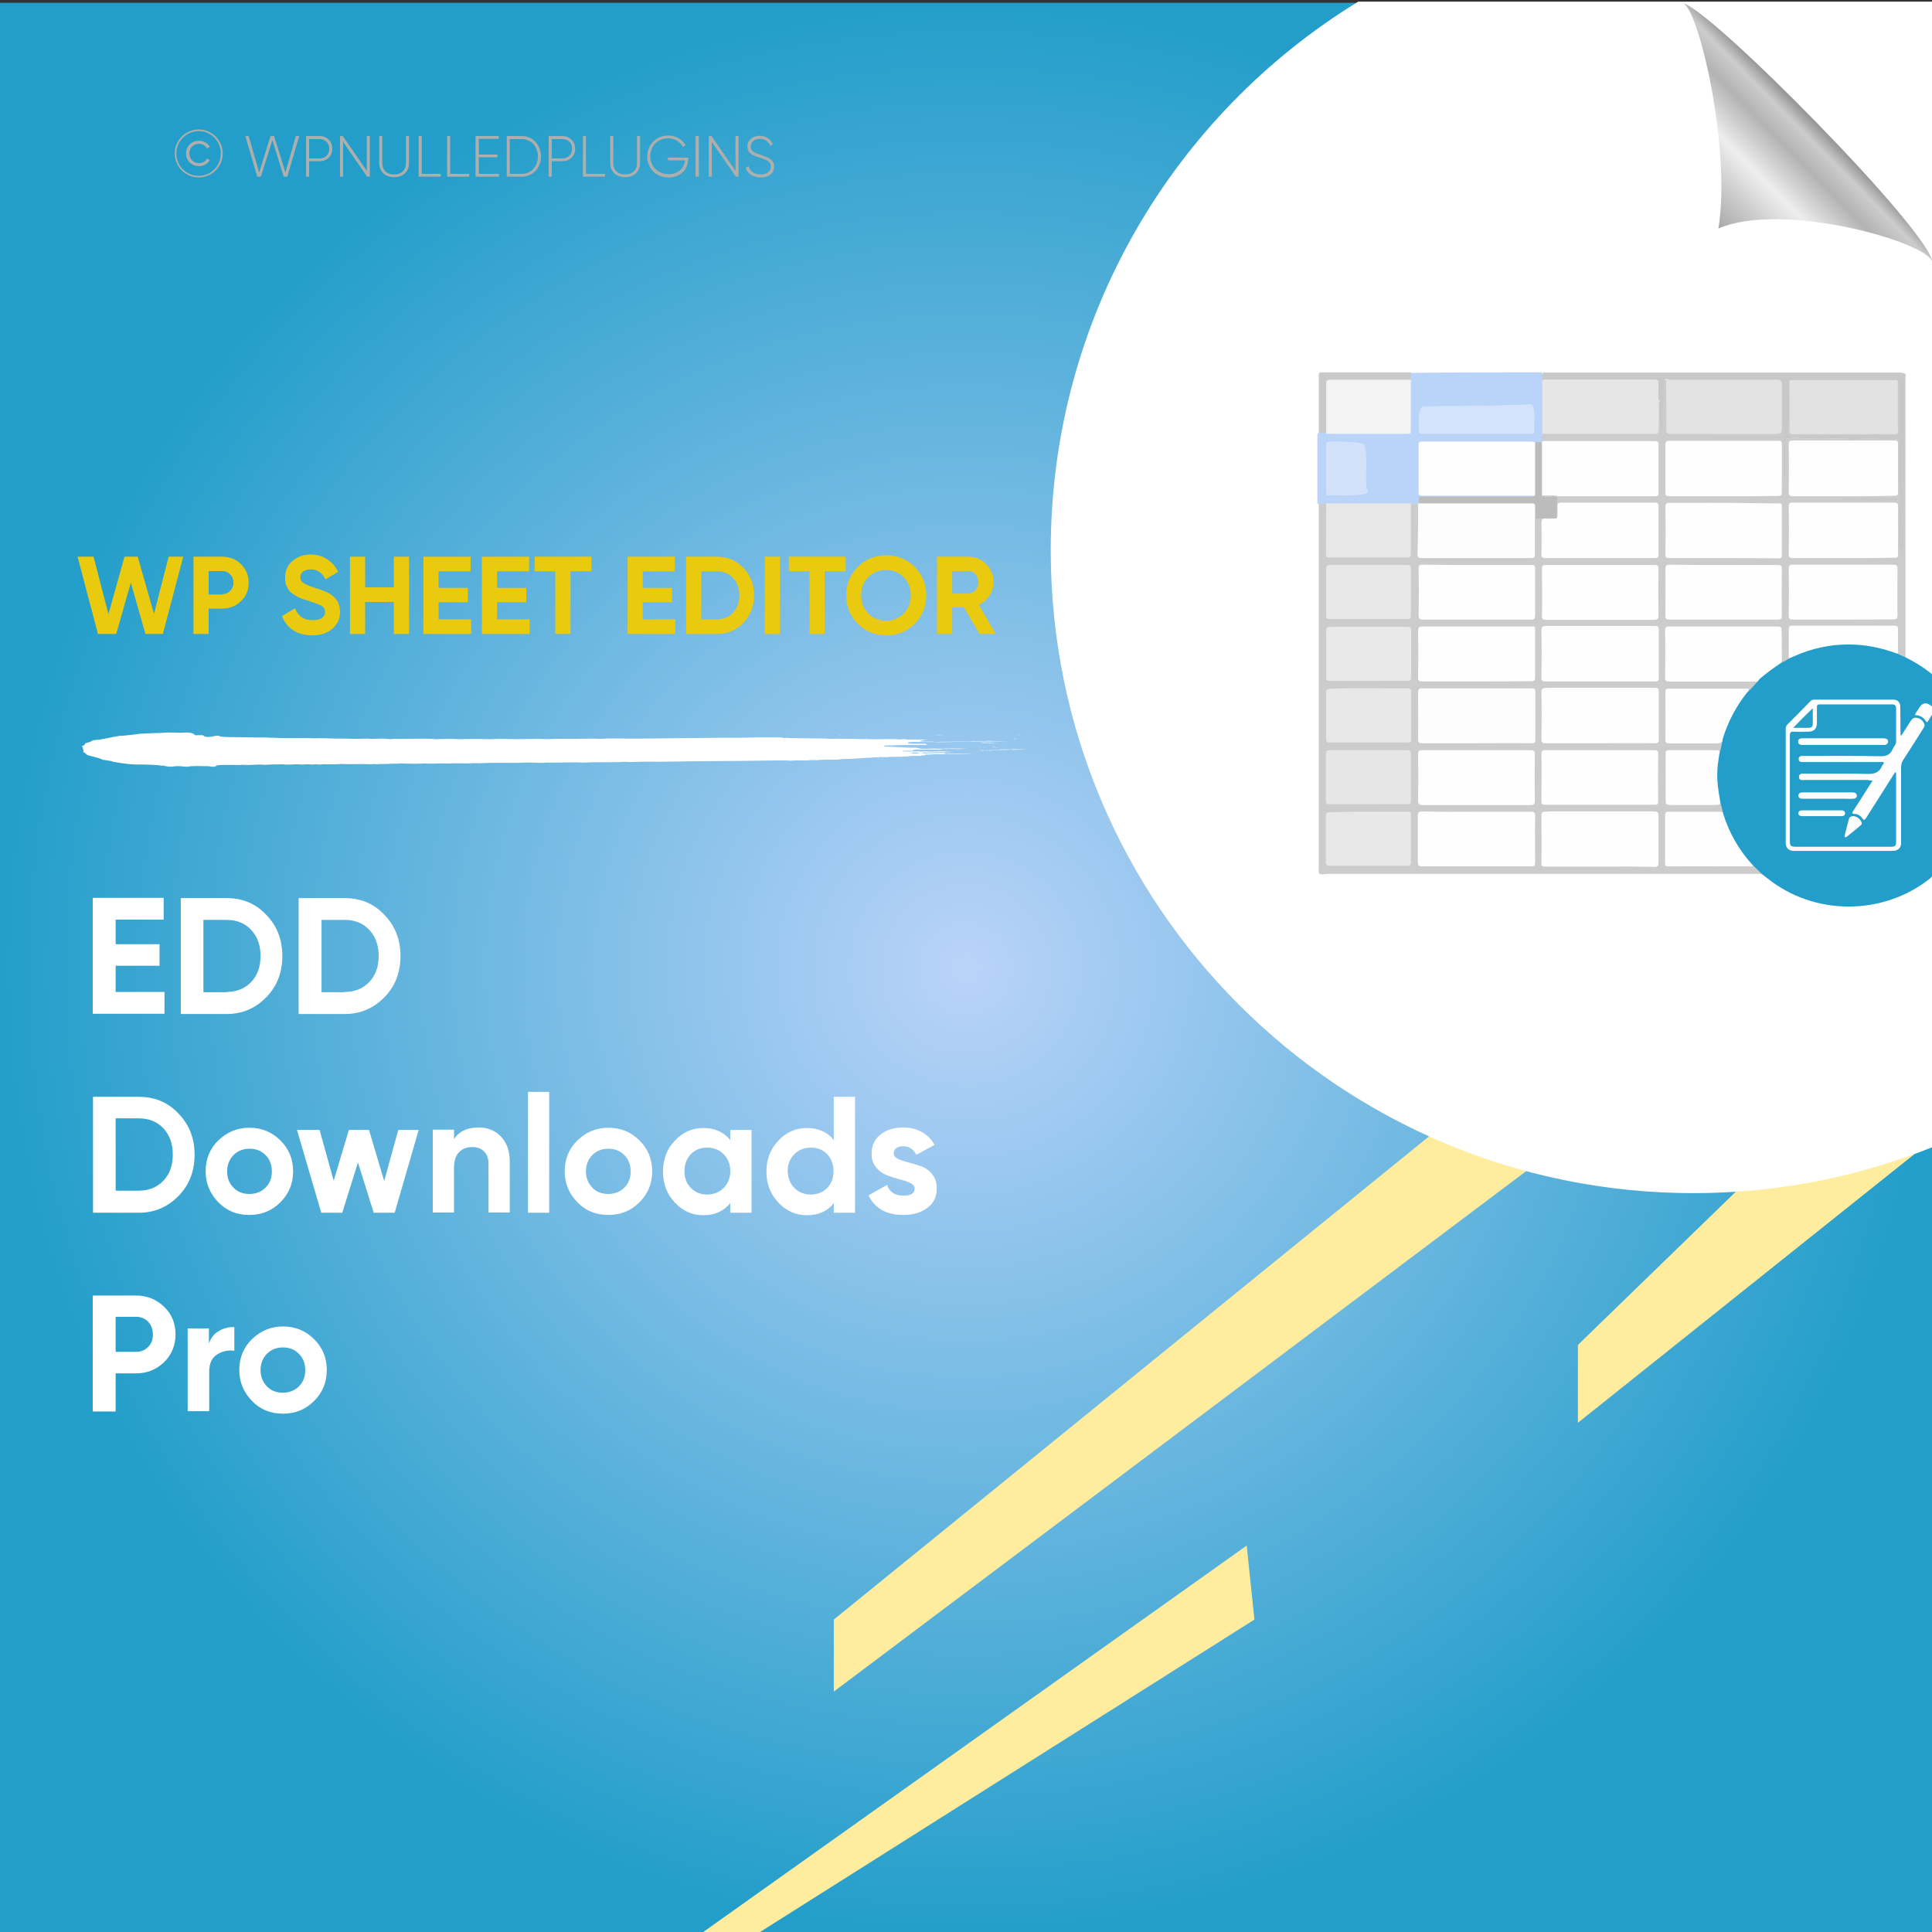 <?xml version="1.0" encoding="UTF-8"?>
<!-- Generator: Adobe Illustrator 26.0.1, SVG Export Plug-In . SVG Version: 6.00 Build 0)  -->
<svg xmlns="http://www.w3.org/2000/svg" xmlns:xlink="http://www.w3.org/1999/xlink" version="1.1" id="Layer_1" x="0px" y="0px" viewBox="0 0 700 700" style="enable-background:new 0 0 700 700;" xml:space="preserve">
<rect x="0" y="0" width="700" height="700" fill="#333333" stroke="none"/>
<style type="text/css">
	.st0{fill:url(#SVGID_1_);}
	.st1{fill:#FFED9F;}
	.st2{fill:#FFFFFF;}
	.st3{fill:none;}
	.st4{fill:#EACA0F;}
	.st5{fill:#AEAFAC;}
	.st6{fill-rule:evenodd;clip-rule:evenodd;fill:#FFFFFF;}
	.st7{fill:url(#path4572_00000028313139752858378220000014359352156147774380_);}
	.st8{fill:#CCCCCC;}
	.st9{fill:#239ECA;}
	.st10{fill:#BAD3F9;}
	.st11{fill:#CAC9C9;}
	.st12{fill:#FEFEFE;}
	.st13{fill:#FDFDFD;}
	.st14{fill:#E7E6E6;}
	.st15{fill:#E4E3E3;}
	.st16{fill:#C9C8C8;}
	.st17{fill:#E7E7E7;}
	.st18{fill:#E9E9E9;}
	.st19{fill:#E8E8E8;}
	.st20{fill:#E6E6E6;}
	.st21{fill:#BCBCBC;}
	.st22{fill:#F4F3F3;}
	.st23{fill:#D3E3FA;}
	.st24{fill:#D2E2F9;}
	.st25{fill:#E3E2E2;}
	.st26{fill:#269FCA;}
	.st27{fill:#FCFDFD;}
	.st28{fill:#FAFCFC;}
</style>
<radialGradient id="SVGID_1_" cx="350" cy="349" r="350" gradientTransform="matrix(1 0 0 -1 0 700)" gradientUnits="userSpaceOnUse">
	<stop offset="0" style="stop-color:#BAD3F9"></stop>
	<stop offset="1" style="stop-color:#239ECA"></stop>
</radialGradient>
<rect y="1" class="st0" width="700" height="700"></rect>
<g>
	<polygon class="st1" points="628.9,431.8 571.7,487.3 571.7,515.5 693.7,418.1  "></polygon>
	<polygon class="st1" points="517.8,411.7 302.1,586.8 302.1,612.9 553,424.3  "></polygon>
	<polygon class="st1" points="451.7,560 253.4,701 273.8,701 454.5,586.8  "></polygon>
</g>
<path class="st2" d="M700.5,0.6H492.1c-66.8,40.9-111.4,114.6-111.4,198.8c0,128.6,104.3,232.9,232.9,232.9c30.7,0,60-6,86.9-16.8  V0.6z"></path>
<g>
	<rect x="27.5" y="201.7" class="st3" width="334.6" height="69.9"></rect>
	<path class="st4" d="M35.5,229.7l-7.4-28h5.8l5.4,20.8l5.8-20.8h4.8l5.9,20.7l5.3-20.7h5.3l-7.4,28h-6.3l-5.3-18.6l-5.3,18.6H35.5z   "></path>
	<path class="st4" d="M80.5,201.7c2.7,0,5,0.9,6.8,2.7c1.8,1.8,2.8,4,2.8,6.7s-0.9,4.9-2.8,6.7c-1.8,1.8-4.1,2.7-6.8,2.7h-4.9v9.2   h-5.5v-28H80.5z M80.5,215.3c1.2,0,2.1-0.4,2.9-1.2c0.8-0.8,1.2-1.8,1.2-3c0-1.2-0.4-2.2-1.2-3c-0.8-0.8-1.7-1.2-2.9-1.2h-4.9v8.5   H80.5z"></path>
	<path class="st4" d="M113.2,230.2c-2.8,0-5.1-0.6-7-1.9c-1.9-1.2-3.2-2.9-4-5.1l4.7-2.8c1.1,2.9,3.2,4.3,6.4,4.3   c1.5,0,2.7-0.3,3.4-0.8c0.7-0.6,1.1-1.3,1.1-2.1c0-1-0.4-1.8-1.3-2.3c-0.9-0.5-2.5-1.1-4.7-1.8c-1.3-0.4-2.3-0.7-3.2-1.1   c-0.9-0.4-1.7-0.9-2.6-1.5c-0.9-0.6-1.5-1.4-2-2.4c-0.5-1-0.7-2.1-0.7-3.4c0-2.5,0.9-4.6,2.7-6.1c1.8-1.5,4-2.3,6.5-2.3   c2.3,0,4.3,0.6,6,1.7c1.7,1.1,3.1,2.6,4,4.6l-4.6,2.7c-1.1-2.4-2.9-3.6-5.4-3.6c-1.1,0-2,0.3-2.7,0.8c-0.7,0.5-1,1.2-1,2   c0,0.9,0.4,1.6,1.1,2.1c0.7,0.5,2.1,1.1,4.2,1.8c0.9,0.3,1.5,0.5,1.9,0.6c0.4,0.1,1,0.4,1.8,0.7c0.8,0.3,1.3,0.6,1.8,0.9   c0.4,0.3,0.9,0.6,1.4,1.1c0.5,0.5,0.9,0.9,1.2,1.4c0.3,0.5,0.5,1.1,0.7,1.7c0.2,0.7,0.3,1.4,0.3,2.2c0,2.6-0.9,4.6-2.8,6.2   S116.3,230.2,113.2,230.2z"></path>
	<path class="st4" d="M142.7,201.7h5.5v28h-5.5v-11.6h-10.4v11.6h-5.5v-28h5.5v11.1h10.4V201.7z"></path>
	<path class="st4" d="M158.9,224.4h11.8v5.3h-17.3v-28h17.1v5.3h-11.6v6h10.6v5.2h-10.6V224.4z"></path>
	<path class="st4" d="M180.1,224.4h11.8v5.3h-17.3v-28h17.1v5.3h-11.6v6h10.6v5.2h-10.6V224.4z"></path>
	<path class="st4" d="M214.3,201.7v5.3h-7.6v22.7h-5.5V207h-7.5v-5.3H214.3z"></path>
	<path class="st4" d="M232.9,224.4h11.8v5.3h-17.3v-28h17.1v5.3h-11.6v6h10.6v5.2h-10.6V224.4z"></path>
	<path class="st4" d="M259.7,201.7c3.8,0,7,1.3,9.6,4c2.6,2.7,3.9,6,3.9,10c0,3.9-1.3,7.3-3.9,10c-2.6,2.7-5.8,4-9.6,4h-11.1v-28   H259.7z M259.7,224.4c2.4,0,4.4-0.8,5.9-2.4c1.5-1.6,2.3-3.7,2.3-6.3c0-2.6-0.8-4.7-2.3-6.3c-1.5-1.6-3.5-2.4-5.9-2.4h-5.6v17.4   H259.7z"></path>
	<path class="st4" d="M277.1,201.7h5.5v28h-5.5V201.7z"></path>
	<path class="st4" d="M306.4,201.7v5.3h-7.6v22.7h-5.5V207h-7.5v-5.3H306.4z"></path>
	<path class="st4" d="M331.4,226c-2.8,2.8-6.3,4.2-10.3,4.2c-4.1,0-7.5-1.4-10.3-4.2c-2.8-2.8-4.2-6.3-4.2-10.3s1.4-7.5,4.2-10.3   c2.8-2.8,6.2-4.2,10.3-4.2c4.1,0,7.5,1.4,10.3,4.2c2.8,2.8,4.2,6.3,4.2,10.3S334.2,223.2,331.4,226z M314.6,222.3   c1.7,1.7,3.9,2.6,6.4,2.6s4.7-0.9,6.4-2.6c1.7-1.7,2.6-3.9,2.6-6.6c0-2.7-0.9-4.9-2.6-6.6c-1.7-1.7-3.9-2.6-6.4-2.6   s-4.7,0.9-6.4,2.6c-1.7,1.7-2.6,3.9-2.6,6.6C312,218.3,312.9,220.5,314.6,222.3z"></path>
	<path class="st4" d="M354.9,229.7l-5.7-9.7H345v9.7h-5.5v-28h11.2c2.6,0,4.8,0.9,6.6,2.7c1.8,1.8,2.7,4,2.7,6.6   c0,1.7-0.5,3.3-1.5,4.8s-2.3,2.6-3.9,3.3l6.2,10.6H354.9z M345,206.8v8.3h5.7c1,0,1.9-0.4,2.7-1.2c0.7-0.8,1.1-1.8,1.1-2.9   c0-1.1-0.4-2.1-1.1-2.9c-0.7-0.8-1.6-1.2-2.7-1.2H345z"></path>
</g>
<g>
	<rect x="29.8" y="325.4" class="st3" width="409.8" height="247.8"></rect>
	<path class="st2" d="M41.9,359.4h17.7v7.9h-26v-42h25.7v7.9H41.9v8.9h15.9v7.8H41.9V359.4z"></path>
	<path class="st2" d="M82.1,325.4c5.8,0,10.6,2,14.4,6.1c3.9,4,5.8,9,5.8,14.9c0,5.9-1.9,10.9-5.8,14.9c-3.9,4-8.7,6.1-14.4,6.1   H65.5v-42H82.1z M82.1,359.4c3.6,0,6.6-1.2,8.9-3.6c2.3-2.4,3.4-5.6,3.4-9.4c0-3.9-1.1-7-3.4-9.5c-2.3-2.4-5.2-3.6-8.9-3.6h-8.4   v26.2H82.1z"></path>
	<path class="st2" d="M124.9,325.4c5.8,0,10.6,2,14.4,6.1c3.9,4,5.8,9,5.8,14.9c0,5.9-1.9,10.9-5.8,14.9c-3.9,4-8.7,6.1-14.4,6.1   h-16.7v-42H124.9z M124.9,359.4c3.6,0,6.6-1.2,8.9-3.6c2.3-2.4,3.4-5.6,3.4-9.4c0-3.9-1.1-7-3.4-9.5c-2.3-2.4-5.2-3.6-8.9-3.6h-8.4   v26.2H124.9z"></path>
	<path class="st2" d="M50.3,397.4c5.8,0,10.6,2,14.4,6.1c3.9,4,5.8,9,5.8,14.9c0,5.9-1.9,10.9-5.8,14.9c-3.9,4-8.7,6.1-14.4,6.1   H33.7v-42H50.3z M50.3,431.4c3.6,0,6.6-1.2,8.9-3.6c2.3-2.4,3.4-5.6,3.4-9.5c0-3.9-1.1-7-3.4-9.5c-2.3-2.4-5.2-3.6-8.9-3.6h-8.4   v26.2H50.3z"></path>
	<path class="st2" d="M101.6,435.6c-3.1,3.1-6.8,4.6-11.3,4.6s-8.2-1.5-11.2-4.6s-4.6-6.8-4.6-11.2s1.5-8.2,4.6-11.2   s6.8-4.6,11.2-4.6s8.2,1.5,11.3,4.6c3.1,3.1,4.6,6.8,4.6,11.2S104.7,432.5,101.6,435.6z M84.6,430.3c1.5,1.6,3.5,2.3,5.8,2.3   c2.3,0,4.3-0.8,5.8-2.3c1.6-1.6,2.3-3.5,2.3-5.9s-0.8-4.4-2.3-5.9c-1.6-1.6-3.5-2.3-5.8-2.3c-2.3,0-4.3,0.8-5.8,2.3   c-1.5,1.6-2.3,3.5-2.3,5.9S83,428.7,84.6,430.3z"></path>
	<path class="st2" d="M144.3,409.4h7.4l-8.7,30h-7.6l-5.7-18.2l-5.7,18.2h-7.6l-8.8-30h8.2l5.1,18.4l5.5-18.4h7.3l5.5,18.5   L144.3,409.4z"></path>
	<path class="st2" d="M173.4,408.5c3.3,0,6,1.1,8.1,3.3c2.1,2.2,3.2,5.2,3.2,9.1v18.4H177v-17.5c0-2-0.5-3.5-1.6-4.6   c-1.1-1.1-2.5-1.6-4.3-1.6c-2,0-3.6,0.6-4.8,1.9c-1.2,1.2-1.8,3.1-1.8,5.6v16.2h-7.7v-30h7.7v3.4   C166.3,409.9,169.3,408.5,173.4,408.5z"></path>
	<path class="st2" d="M191.3,439.4v-43.8h7.7v43.8H191.3z"></path>
	<path class="st2" d="M231.7,435.6c-3.1,3.1-6.8,4.6-11.3,4.6s-8.2-1.5-11.2-4.6s-4.6-6.8-4.6-11.2s1.5-8.2,4.6-11.2   s6.8-4.6,11.2-4.6s8.2,1.5,11.3,4.6c3.1,3.1,4.6,6.8,4.6,11.2S234.8,432.5,231.7,435.6z M214.6,430.3c1.5,1.6,3.5,2.3,5.8,2.3   c2.3,0,4.3-0.8,5.8-2.3c1.6-1.6,2.3-3.5,2.3-5.9s-0.8-4.4-2.3-5.9c-1.6-1.6-3.5-2.3-5.8-2.3c-2.3,0-4.3,0.8-5.8,2.3   c-1.5,1.6-2.3,3.5-2.3,5.9S213.1,428.7,214.6,430.3z"></path>
	<path class="st2" d="M264.6,409.4h7.7v30h-7.7v-3.5c-2.3,2.9-5.6,4.4-9.8,4.4c-4,0-7.4-1.5-10.3-4.6c-2.9-3.1-4.3-6.8-4.3-11.2   s1.4-8.2,4.3-11.2c2.9-3.1,6.3-4.6,10.3-4.6c4.2,0,7.5,1.5,9.8,4.4V409.4z M250.3,430.4c1.6,1.6,3.5,2.4,5.9,2.4s4.4-0.8,6-2.4   c1.6-1.6,2.4-3.6,2.4-6.1c0-2.5-0.8-4.5-2.4-6.1c-1.6-1.6-3.6-2.4-6-2.4s-4.4,0.8-5.9,2.4s-2.3,3.6-2.3,6.1   C248,426.8,248.8,428.9,250.3,430.4z"></path>
	<path class="st2" d="M302.1,397.4h7.7v42h-7.7v-3.5c-2.3,2.9-5.5,4.4-9.7,4.4c-4,0-7.5-1.5-10.4-4.6c-2.9-3.1-4.3-6.8-4.3-11.2   s1.4-8.2,4.3-11.2c2.9-3.1,6.3-4.6,10.4-4.6c4.2,0,7.4,1.5,9.7,4.4V397.4z M287.8,430.4c1.6,1.6,3.6,2.4,6,2.4s4.4-0.8,5.9-2.4   c1.6-1.6,2.3-3.6,2.3-6.1c0-2.5-0.8-4.5-2.3-6.1s-3.5-2.4-5.9-2.4s-4.4,0.8-6,2.4c-1.6,1.6-2.4,3.6-2.4,6.1   C285.5,426.8,286.3,428.9,287.8,430.4z"></path>
	<path class="st2" d="M323.8,417.9c0,0.8,0.5,1.5,1.6,2c1.1,0.5,2.3,0.9,3.9,1.3c1.5,0.4,3,0.9,4.6,1.4c1.5,0.6,2.8,1.5,3.9,2.9   c1.1,1.4,1.6,3.1,1.6,5.1c0,3.1-1.2,5.5-3.5,7.1c-2.3,1.7-5.2,2.5-8.6,2.5c-6.2,0-10.4-2.4-12.6-7.1l6.7-3.8   c0.9,2.6,2.8,3.9,5.9,3.9c2.8,0,4.1-0.9,4.1-2.6c0-0.8-0.5-1.4-1.6-2c-1.1-0.5-2.4-1-3.9-1.3c-1.5-0.4-3-0.9-4.6-1.5   c-1.5-0.6-2.8-1.5-3.9-2.9c-1.1-1.3-1.6-2.9-1.6-4.9c0-3,1.1-5.3,3.3-7c2.2-1.7,4.9-2.5,8.1-2.5c2.4,0,4.7,0.5,6.7,1.6   c2,1.1,3.6,2.7,4.7,4.7l-6.6,3.6c-1-2-2.6-3.1-4.8-3.1c-1,0-1.8,0.2-2.5,0.7C324.1,416.5,323.8,417.1,323.8,417.9z"></path>
	<path class="st2" d="M49.3,469.4c4,0,7.4,1.4,10.2,4.1c2.8,2.7,4.1,6.1,4.1,10s-1.4,7.3-4.1,10c-2.8,2.7-6.2,4.1-10.2,4.1h-7.4   v13.8h-8.3v-42H49.3z M49.3,489.8c1.8,0,3.2-0.6,4.4-1.8c1.2-1.2,1.7-2.7,1.7-4.5c0-1.8-0.6-3.4-1.7-4.6c-1.2-1.2-2.6-1.8-4.4-1.8   h-7.4v12.7H49.3z"></path>
	<path class="st2" d="M75.8,486.5c0.7-1.9,1.9-3.4,3.6-4.3c1.7-1,3.5-1.4,5.5-1.4v8.6c-2.4-0.3-4.5,0.2-6.3,1.4   c-1.9,1.2-2.8,3.3-2.8,6.2v14.3H68v-30h7.7V486.5z"></path>
	<path class="st2" d="M113.8,507.6c-3.1,3.1-6.8,4.6-11.3,4.6s-8.2-1.5-11.2-4.6s-4.6-6.8-4.6-11.2s1.5-8.2,4.6-11.2   s6.8-4.6,11.2-4.6s8.2,1.5,11.3,4.6c3.1,3.1,4.6,6.8,4.6,11.2S116.9,504.5,113.8,507.6z M96.7,502.3c1.5,1.6,3.5,2.3,5.8,2.3   c2.3,0,4.3-0.8,5.8-2.3c1.6-1.6,2.3-3.5,2.3-5.9s-0.8-4.4-2.3-5.9c-1.6-1.6-3.5-2.3-5.8-2.3c-2.3,0-4.3,0.8-5.8,2.3   c-1.5,1.6-2.3,3.5-2.3,5.9S95.2,500.7,96.7,502.3z"></path>
</g>
<g>
	<rect x="55.8" y="47.2" class="st3" width="304.9" height="46.6"></rect>
	<path class="st5" d="M63.3,55.6c0-4.8,3.9-8.7,8.7-8.7s8.7,3.9,8.7,8.7c0,4.8-3.9,8.7-8.7,8.7S63.3,60.4,63.3,55.6z M80,55.6   c0-4.5-3.6-8.1-8-8.1s-8.1,3.6-8.1,8.1c0,4.5,3.6,8.1,8.1,8.1S80,60.1,80,55.6z M67.4,55.6c0-2.6,2-4.6,4.7-4.6   c1.7,0,3.2,0.9,3.9,2.2l-1,0.6c-0.5-1.1-1.7-1.7-2.9-1.7c-2.1,0-3.5,1.6-3.5,3.5s1.4,3.5,3.5,3.5c1.2,0,2.4-0.6,2.9-1.7l1,0.6   c-0.7,1.3-2.2,2.2-3.9,2.2C69.4,60.2,67.4,58.2,67.4,55.6z"></path>
	<path class="st5" d="M88.9,49.3h1.2l3.8,13.2L98,49.3h1.3l4.1,13.2l3.8-13.2h1.2L104.1,64h-1.3l-4.1-13.2L94.5,64h-1.3L88.9,49.3z"></path>
	<path class="st5" d="M120.4,53.9c0,2.6-1.9,4.5-4.6,4.5H112V64h-1.1V49.3h5C118.5,49.3,120.4,51.3,120.4,53.9z M119.3,53.9   c0-2-1.4-3.5-3.5-3.5H112v7h3.9C117.9,57.4,119.3,55.9,119.3,53.9z"></path>
	<path class="st5" d="M134,49.3V64h-1l-8.7-12.6V64h-1.1V49.3h1l8.7,12.6V49.3H134z"></path>
	<path class="st5" d="M137.4,59.1v-9.8h1.1v9.8c0,2.4,1.5,4.1,4.3,4.1c2.8,0,4.3-1.7,4.3-4.1v-9.8h1.1v9.8c0,3.1-2.2,5.1-5.4,5.1   S137.4,62.2,137.4,59.1z"></path>
	<path class="st5" d="M159.7,63v1h-8V49.3h1.1V63H159.7z"></path>
	<path class="st5" d="M170,63v1h-8V49.3h1.1V63H170z"></path>
	<path class="st5" d="M180.8,63v1h-8.5V49.3h8.4v1h-7.2v5.7h6.7v1h-6.7V63H180.8z"></path>
	<path class="st5" d="M196,56.7c0,4.1-2.9,7.3-6.9,7.3h-5.5V49.3h5.5C193.1,49.3,196,52.6,196,56.7z M194.9,56.7   c0-3.5-2.4-6.3-5.8-6.3h-4.4V63h4.4C192.5,63,194.9,60.2,194.9,56.7z"></path>
	<path class="st5" d="M208.4,53.9c0,2.6-1.9,4.5-4.6,4.5h-3.9V64h-1.1V49.3h5C206.4,49.3,208.4,51.3,208.4,53.9z M207.3,53.9   c0-2-1.4-3.5-3.5-3.5h-3.9v7h3.9C205.8,57.4,207.3,55.9,207.3,53.9z"></path>
	<path class="st5" d="M219.2,63v1h-8V49.3h1.1V63H219.2z"></path>
	<path class="st5" d="M221.1,59.1v-9.8h1.1v9.8c0,2.4,1.5,4.1,4.3,4.1c2.8,0,4.3-1.7,4.3-4.1v-9.8h1.1v9.8c0,3.1-2.2,5.1-5.4,5.1   S221.1,62.2,221.1,59.1z"></path>
	<path class="st5" d="M249.3,57.8c0,3.5-2.7,6.5-7.1,6.5c-4.6,0-7.7-3.4-7.7-7.6s3.2-7.6,7.6-7.6c2.7,0,5.1,1.4,6.3,3.5l-1,0.6   c-1-1.8-3-3.1-5.3-3.1c-3.9,0-6.5,2.9-6.5,6.5s2.7,6.5,6.6,6.5c3.6,0,5.7-2.2,6-5h-6.2v-1h7.4V57.8z"></path>
	<path class="st5" d="M253.2,49.3V64H252V49.3H253.2z"></path>
	<path class="st5" d="M267.6,49.3V64h-1l-8.7-12.6V64h-1.1V49.3h1l8.7,12.6V49.3H267.6z"></path>
	<path class="st5" d="M270.2,60.8l1-0.6c0.5,1.8,2,3,4.4,3c2.5,0,3.7-1.3,3.7-2.9c0-1.8-1.6-2.4-3.8-3.1c-2.5-0.8-4.7-1.5-4.7-4.1   c0-2.4,2-3.9,4.5-3.9c2.4,0,4,1.4,4.7,3.1l-0.9,0.5c-0.5-1.3-1.7-2.5-3.8-2.5c-2,0-3.3,1.2-3.3,2.8c0,1.8,1.5,2.3,3.6,3   c2.6,0.9,4.9,1.7,4.9,4.2c0,2.4-1.9,4-4.8,4C272.8,64.3,270.8,62.9,270.2,60.8z"></path>
</g>
<g>
	<g>
		<g>
			<rect x="29.8" y="265.4" class="st3" width="344.1" height="12.3"></rect>
			<path class="st6" d="M303.8,266.5c0.2,0,0.5-0.1,0.9-0.1C304.7,266.5,304.2,266.5,303.8,266.5z"></path>
			<path class="st6" d="M317.6,274.8c0.3,0,1.1-0.1,1,0C318.1,274.9,317.9,274.8,317.6,274.8z"></path>
			<path class="st6" d="M319,275c0.1-0.1,0.7,0,1.1,0C320.1,275.1,319.2,275,319,275z"></path>
			<path class="st6" d="M323.2,273.7c0.2,0,0.8-0.1,1.1,0C324.2,273.8,323.6,273.7,323.2,273.7z"></path>
			<path class="st6" d="M325.2,275.1c0.4-0.1,1-0.1,1.8-0.1C326.7,275.1,325.8,275,325.2,275.1z"></path>
			<path class="st6" d="M330.4,268.5c0.9,0,2.8-0.1,3.4,0C332.7,268.4,331.4,268.6,330.4,268.5z"></path>
			<path class="st6" d="M332.8,271.4c1.1-0.2,3.2,0,4.7-0.1c0.2,0.1-2.1,0-2.6,0.1c-0.3,0-0.6,0-0.9-0.1     C333.6,271.4,333.3,271.5,332.8,271.4z"></path>
			<path class="st6" d="M346.9,271.8c0-0.1,0.1-0.1,0.5-0.1c0.1,0,0.2,0.1,0.1,0.1C347.3,271.8,347.1,271.8,346.9,271.8z"></path>
			<path class="st6" d="M352.7,270.8c0.9-0.1,3-0.1,4.2,0c0.2,0,0.2-0.1,0.5-0.1c0.7,0,2.3,0,0.7,0     C356.2,270.8,354.8,270.7,352.7,270.8z"></path>
			<path class="st6" d="M353.4,272.3c0.2,0,0.6-0.1,1.1-0.1C354.3,272.3,353.6,272.3,353.4,272.3z"></path>
			<path class="st6" d="M354.8,268.4c0.2-0.1,0.9,0,1.4,0C355.9,268.4,355.2,268.4,354.8,268.4z"></path>
			<path class="st6" d="M354.5,271.8c0.4-0.1,1.2-0.1,1.7-0.1C356.6,271.8,355.1,271.8,354.5,271.8z"></path>
			<path class="st6" d="M355.2,272.2c0.3-0.1,1.2-0.1,1.8-0.1C356.6,272.2,355.8,272.2,355.2,272.2z"></path>
			<path class="st6" d="M356.3,267.7c0.1-0.1,0.6-0.1,1.1-0.1C357.2,267.6,356.6,267.6,356.3,267.7z"></path>
			<path class="st6" d="M356.9,268.4c0.5-0.1,2.2-0.1,3,0C358.9,268.4,358.1,268.4,356.9,268.4z"></path>
			<path class="st6" d="M357.3,272.1c0.8-0.1,1.9,0,2.5,0C359.2,272.2,358.1,272.1,357.3,272.1z"></path>
			<path class="st6" d="M359.3,270.7c0.3-0.1,0.8-0.1,1.2-0.1C360.6,270.8,359.8,270.7,359.3,270.7z"></path>
			<path class="st6" d="M360.6,271c0.4-0.1,0.7,0,1.2,0C361.7,271.1,361,271,360.6,271z"></path>
			<path class="st6" d="M361.9,271.4c0.2-0.1,1.3-0.1,1,0.1c-0.3,0-0.3,0-0.3-0.1C362.3,271.4,362.3,271.4,361.9,271.4z"></path>
			<path class="st6" d="M365.1,269.1C364.3,269.2,363.1,269.1,365.1,269.1L365.1,269.1z"></path>
			<path class="st6" d="M366.7,268c0.6-0.1,1.2,0,1.9,0C368.2,268,367,268,366.7,268z"></path>
			<path class="st6" d="M367.2,267.8c-0.2-0.1,1-0.1,0.7,0C367.7,267.8,367.4,267.8,367.2,267.8z"></path>
			<path class="st6" d="M368.6,266.3c0.2-0.1,0.7-0.1,1.1-0.1C369.5,266.3,368.8,266.3,368.6,266.3z"></path>
			<path class="st6" d="M372.8,266.4C374,266.3,374.5,266.4,372.8,266.4L372.8,266.4z"></path>
			<path class="st6" d="M339.1,266.3c0.2,0,0.6-0.1,0.8-0.1c0.5,0.1,1.3,0,1.9,0.1C341,266.4,340.2,266.3,339.1,266.3z"></path>
			<path class="st6" d="M355.8,268.9c0.4,0,0.3,0.1,0.7,0c0,0-0.1,0.1-0.2,0.1c0.7,0,1.2,0,1.8,0c-0.1,0-0.2,0-0.2,0.1     c0.8-0.2,1.8,0.1,3.6,0c-1.7,0.2-5.4,0-6.9,0.1c0.2-0.1,1.5,0,1.7-0.1C356.4,269,355.5,269.1,355.8,268.9z"></path>
			<path class="st6" d="M357.4,271.7C357.5,271.7,357.5,271.7,357.4,271.7c0.1-0.1,0.7,0,0.8,0C357.9,271.8,356,271.8,357.4,271.7z"></path>
			<path class="st6" d="M368.5,271.4c0,0,0,0.1,0,0.1c1,0,2.5,0,3.1,0.1c-1.1,0.1-3.5-0.1-4.4,0.1c-0.2,0-0.5,0-0.7-0.1     c-2.6,0.2-5.5,0-8.3,0.1c1.2-0.3,4,0.1,5.4-0.2c0.2,0,0,0-0.2,0C364.8,271.5,366.9,271.6,368.5,271.4z"></path>
			<path class="st6" d="M367.5,267.6c0.2-0.1,0.7-0.1,0.9-0.1C368.6,267.5,367.8,267.7,367.5,267.6z"></path>
			<path class="st6" d="M67.7,265.4c-0.7,0-1.4,0.1-2.1,0.1c-1.6,0-3.1-0.1-4.8-0.1c-1.5,0.1-2.8,0.2-4.4,0.2     c-1.1,0-1.5,0.1-2.3,0.1c-2.2,0.1-4,0.1-5,0.4c-1.6,0.2-3.5,0.3-4.9,0.5c-0.2,0-0.7,0-0.8,0c-3.5,0.5-5.6,1.3-9.7,1.6     c-0.4,0.2-0.6,0.4-1.3,0.7c-0.3,0.1-1,0.2-1.2,0.3c-0.8,0.4-0.1,0.8-1.6,1.1c-0.1,0.1,0.2,0.1,0.3,0.2c0,0.7,0.6,1.4,0.2,2     c1.1,0.3,0.8,0.7,1.7,1.1c0.5,0.2,1.5,0.4,2.2,0.6c0.7,0.2,1.5,0.4,2.2,0.6c0,0.2,1,0.3,1.1,0.5c1.2,0.1,2,0.3,3.2,0.5     c0.1,0.1,0.4,0.1,0.4,0.2c2.5,0.4,5,0.9,8.4,1c0.3,0,1,0,1.3,0c2.5,0,6.4,0.1,7.7,0.4c0.5,0,0.4,0,0.9,0c0.3,0.1,1.6,0.4,2.8,0.4     c0.4,0,1.1-0.2,2-0.2c1.3-0.1,2.5,0.2,3.7,0.2c0.5,0,1.1-0.2,1.7-0.2c1.5-0.1,4.5,0,5.7,0c1,0,1.3,0.2,2.1,0.2     c0.7,0,1.2-0.2,1.1-0.4c1.9-0.5,6.8-0.1,9.8-0.3c2.2,0.2,4.2-0.1,6.3-0.1c0.4,0,0.9,0.1,1.3,0.1c0.7,0,1.7-0.1,2.6-0.1     c1.6-0.1,2.9,0,4.2-0.1c2,0.3,3.4,0,5.1,0c0.6,0,1.2,0.1,1.9,0.1c0.6,0,1.2-0.1,1.8-0.1c0.6,0,1.3,0.1,1.9,0.1     c0.5,0,0.8-0.1,1.2-0.1c0.5,0,0.8,0.1,1.3,0.1c0.6,0,1.1-0.1,1.7-0.1c2,0,4.2,0.1,6.2-0.1c3.5,0.2,6.5-0.1,10.6,0.1     c1-0.1,1.8-0.1,2.9,0c0.2,0,0.2-0.1,0.6-0.1c2.1,0.1,4.4-0.2,6.6-0.1c0.1,0,0.2-0.1,0.3-0.1c3,0.1,6.9,0.2,9.3,0     c1.9,0.2,4,0,6.3,0c1.1,0,2.1,0.1,3.1,0c2-0.1,4.6,0,6.4,0c0.6,0,1.1-0.1,1.7-0.1c1,0,2.1,0.1,3.1,0c4.1-0.2,8.8-0.1,12.4-0.1     c1.1,0,2.1-0.1,3.3-0.1c2.1-0.1,4.2,0.1,6.3,0.1c0.5,0,1-0.1,1.5-0.1c1.2,0,2.4,0,3.7,0c3.2,0,6.4-0.2,9.4,0     c3.9-0.2,9.5-0.1,14-0.2c1-0.2,2,0,3,0c3.2-0.1,7.3-0.2,10.7-0.1c14.1-0.3,28.8-0.2,42.8-0.5c1.1,0.1,2.8,0,3.7,0     c0.2,0.1,0.8,0.1,1.3,0.1c1.7-0.2,3.9,0,6.2-0.1c0.6-0.2,1.9,0,2.7-0.2c0.4,0.1-0.5,0.1,0.1,0.2c1.4-0.4,6.3-0.2,8.4-0.3     c-0.2,0-0.2-0.1,0-0.1c0.5,0.1,0.8-0.1,1.4-0.1c3.9,0,6.7-0.4,10.1-0.5c0.4,0,1.5,0.2,1.9,0.1c-0.6,0-1.4,0-1.3-0.2     c1,0,2.3,0,3-0.1c1.2,0,1.9,0.1,3,0c0.3,0-0.3-0.2,0.3-0.1c1.7,0.1,2.6-0.1,4.2,0c0.5-0.1,2.3-0.2,2.9-0.1     c0.5-0.1-0.6-0.1-0.1-0.2c1.4,0,2.7-0.1,4,0c0.3-0.1,0.5-0.2,1.1-0.2c0.4,0-0.1,0.1,0.4,0.1c0.5-0.1-0.4-0.1-0.3-0.2     c0.7,0,0.6-0.1,0.9-0.2c1,0.1,1.7-0.1,2.6-0.1c0.9-0.1,2,0,2.9,0c0.8,0,1.1-0.1,2-0.1c0.7,0,1.3,0.1,2.1,0.1     c0.4,0-0.3-0.1,0.3-0.1c2.7,0,5.5-0.1,7.5-0.3c-3.1,0.2-5.4,0-8.1,0.2c-0.4-0.1-1.2,0.1-1.6-0.1c-0.2,0.1,0.4,0.1-0.2,0.1     c-0.2,0-0.3,0-0.6,0c0.4-0.2-0.2-0.2-0.4-0.3c-2.3,0-4.1,0.1-6.2,0.1c-0.4,0,0.3,0.1-0.2,0.1c-0.8,0-1.4,0-2.3,0     c-0.3-0.1-0.9-0.2-0.6-0.3c2.7,0,6.4-0.2,9.6-0.2c1,0,2,0.1,2.6-0.1c-1.4,0.1-2.6-0.2-3.9-0.2c-1.6,0-3.4,0.2-5,0.1     c-0.4,0-0.6-0.1-1-0.1c-0.3,0-0.9,0.1-1.2,0.1c-0.4,0-0.4-0.1-0.7-0.1c-0.7,0-1.2,0.1-2,0.1c-1.3,0-2.5-0.1-3.9-0.1     c-0.3-0.1-0.1-0.2,0.2-0.2c1.6,0,1.9,0,3.6,0c-0.2,0-0.3,0-0.3-0.1c0.5,0,0.7,0,1.1,0c-1.2,0-1.1-0.2-0.7-0.3     c3.1,0,6.9-0.1,9.4,0c0.3-0.1,0.5-0.1,0.9-0.2c2.9-0.1,6.1,0,9.1-0.1c-3.5-0.2-7.2-0.1-11.2,0c-0.2,0,0-0.1-0.4-0.1     c-1.7,0.1-3.8,0.1-5.1,0.1c-0.6-0.1-1.2-0.3-1.7-0.4c-4.3,0.1-7.4-0.4-11.5-0.4c0-0.1-0.3-0.1-0.4-0.2c0.3-0.1,0.5-0.2,0.9-0.2     c0.7,0,1.4-0.1,1.9,0c3.4-0.3,8.3-0.1,12.6-0.2c0.5-0.1,0.1-0.3-0.2-0.4c-2.1-0.1-3.9,0.1-6.1-0.1c-0.8-0.4,0-0.6,1.7-0.6     c2.8,0,7.6,0,9.4,0.1c8.2-0.2,16.3-0.1,24.8-0.3c-4.7-0.1-9,0.1-13.2,0c0,0.1-0.1,0.1-0.5,0.1c-4.1,0-8.7,0-12.3,0.1     c-1.5-0.2-4.4,0-6-0.2c0.4-0.3,1.6-0.5,3.2-0.6c-1.6,0-3.1-0.1-4.5-0.1c-1.1,0-3,0.1-3.6,0c-0.1,0,0.1-0.1-0.1-0.1     c0.5,0-0.8,0-0.9,0c-0.6,0-0.5,0.1-1.2,0.1c-0.9,0-0.9,0-1.5-0.1c-3.2-0.1-6.3,0.1-9.4,0c-0.3,0-1,0-1,0c-0.3,0,0-0.1-0.4-0.1     c-0.2,0-0.1,0.1-0.5,0.1c-1.2,0-2.6-0.1-3.9-0.1c-3.1,0-6.8-0.1-9.3,0c-0.6,0,0.2-0.1-0.6-0.1c-4.3-0.1-9-0.1-13.6-0.2     c-0.4,0-0.1-0.1-0.6-0.1c-0.6,0-0.5,0.1-1.1,0.1c-0.4,0-0.7-0.1-0.9-0.2c-5.3-0.1-10.8,0-16.3,0.1c-5.1,0-10.3,0-15.1,0.1     c-3.8,0-7.5,0.1-10.9,0.1c-4.6,0.1-8.6,0.1-12.9,0.1c-3.1,0-6.5-0.1-9.1,0c-0.5,0-1,0.1-1.5,0.1c-0.8,0-1.6-0.1-2.4-0.1     c-2.1,0-4.3,0.1-6.5,0.1c-2.4,0-4.7,0-7,0c-1.3,0-2.6,0.1-3.9,0.1c-0.9,0-1.8-0.1-2.7-0.1c-2.5,0-5.1,0.1-7.5,0.1     c-3.2,0-6.5-0.2-9.7,0c-3.6-0.1-7.9-0.1-11.4,0c-2.8-0.2-5.7,0-8.8,0c-0.3,0-0.6-0.1-0.9-0.1c-4.8-0.2-10.1,0.1-13.9,0     c-1.5,0.2-2.7,0-4-0.1c-1.5,0-2.8,0.1-4.2,0.1c-0.5,0-0.9-0.1-1.3-0.1c-1.4,0-2.8,0.1-4.4,0.1c-2.3,0-4.8-0.2-7.5-0.1     c-2.1-0.1-5.1-0.2-7.5-0.1c-4-0.2-8,0-12.1-0.1c-1.4,0-2.6-0.2-4-0.1c-1.4-0.2-3.2-0.1-4.9-0.1c-1.7,0-3.6-0.1-5.4-0.1     c-2.6-0.1-5.8,0.1-7.8-0.3c-0.9-0.7-2.6,0.3-4.7,0.2c-1.1-0.1-1-0.3-1.4-0.6c-1-0.1-1.9,0-2.8,0C70,265.7,69.2,265.4,67.7,265.4z      M330,272.8c0,0,0,0.1,0.1,0.1C329.8,273,329.1,272.8,330,272.8z M330.3,272.7c1.2,0,3-0.1,3.9,0c0.2,0-0.2-0.2,0.2-0.2     c0.5,0.1,1.2,0.1,2.1,0.1c0.1,0.2-1.8,0.1-1.8,0.3c-0.7,0-1,0-1.4,0.1c-1.4-0.1-1.8,0.1-2.8,0     C330.7,272.8,330.2,272.9,330.3,272.7z"></path>
		</g>
	</g>
</g>
<linearGradient id="path4572_00000005237059137760051920000006032345376437044412_" gradientUnits="userSpaceOnUse" x1="-0.583" y1="698.671" x2="-0.51" y2="698.747" gradientTransform="matrix(-474.815 0 0 493.443 381.513 -344709.812)">
	<stop offset="0" style="stop-color:#999999"></stop>
	<stop offset="0.101" style="stop-color:#CCCCCC"></stop>
	<stop offset="0.262" style="stop-color:#B3B3B3"></stop>
	<stop offset="0.543" style="stop-color:#EEEEEE"></stop>
	<stop offset="1" style="stop-color:#AAAAAA"></stop>
</linearGradient>
<path id="path4572" style="fill:url(#path4572_00000005237059137760051920000006032345376437044412_);" d="M609.6,1.2  c8.5,0.3,90.8,83.5,90.6,94.1c-0.1-7.2-54.2-22.7-77.6-12.5C627.4,54,615.2,1.8,609.6,1.2L609.6,1.2z"></path>
<g>
	<path class="st8" d="M638.5,316.8c-0.7-0.2-1.4-0.2-2.1-0.2c-10.1,0-20.1,0-30.2,0c-14.8,0-29.7,0-44.5,0c-15.1,0-30.3,0-45.4,0   c-11.4,0-22.8,0-34.2,0c-1,0-2,0.1-3,0.2c-0.9,0-1.4-0.3-1.3-1.3c0-0.1,0-0.2,0-0.3c0-44.3,0-88.5,0-132.8c1-0.6,1.9-0.5,2.9,0   c0.4,0.6,0.3,1.3,0.3,2c0,5.1,0,10.2,0,15.3c0,1.8,0,1.9,1.8,1.9c8.7,0,17.5,0,26.2,0c1.8,0,1.8-0.1,1.8-1.9c0-5.1,0-10.1,0-15.2   c0-0.7-0.1-1.4,0.3-2.1c0.9-0.5,1.8-0.5,2.7,0c0.5,0.6,0.3,1.4,0.3,2.1c0,5.2,0,10.3,0,15.5c0,1.9,0,1.9,1.9,1.9   c12.6,0,25.1,0,37.7,0c1.9,0,2,0,2-2c0-3.3,0-6.6,0-9.9c0-0.6-0.1-1.3,0.3-1.9c1-0.7,2.3-0.5,3.4-0.7c0.7-0.1,1.3,0,2,0   c2.2,0,2.2,0,2.2-2.1c0-1.4,0-2.8,0.3-4.2c0.1-0.5,0.1-0.9,0.4-1.3c0.7-0.4,1.5-0.3,2.2-0.3c10.4,0,20.8,0,31.2,0   c0.4,0,0.8,0,1.1,0c1.4,0,1.5-0.1,1.5-1.5c0-5.3,0-10.6,0-15.9c0-1.8-0.1-1.8-1.9-1.8c-12.4,0-24.9,0-37.3,0   c-0.8,0-1.5,0.1-2.3-0.2c-0.9-0.8-0.8-1.8-0.3-2.8c0.7-0.4,1.5-0.3,2.2-0.3c12.4,0,24.7,0,37.1,0c2.5,0,2.5,0,2.5-2.4   c0-2.5,0-5,0-7.5c0-0.6,0-1.2,0.3-1.7c1.1-0.3,1,0.6,1,1.1c0.1,1.7,0,3.4,0.1,5.1c0,0.9,0,1.7,0.1,2.6c0.2-0.4,0.1-0.8,0.1-1.2   c-0.3-4.3,0.6-8.5,0.6-12.8c0-0.7,0.1-1.4,0.4-2c0.4-0.8,0.9-0.9,1.5-0.2c-0.4,0.7-0.4,1.4-0.4,2.1c0,5.1,0,10.2,0,15.2   c0,1.6,0.1,1.8,1.7,1.8c12.5,0,25,0,37.6,0c1.7,0,1.8-0.1,1.8-1.8c0-0.5,0-1.1,0.4-1.6c0.5-0.1,0.6,0.3,0.7,0.6   c0.3,0.9,0.5,1.9,0.5,2.9c0,1-0.5,1.5-1.5,1.5c-0.2,0-0.3,0-0.5,0c-7.7,0-15.3,0-23,0c-0.5,0-0.9,0-1.4-0.1   c0.7,0.2,1.5,0.1,2.3,0.1c7.2,0,14.5,0,21.7,0c2.2,0,2.5,0.3,2.5,2.5c0,3.7,0,7.4,0,11c0-3.8,0-7.6,0-11.4c0-1.7,0.4-2.1,2.1-2.1   c7.2,0.2,14.5,0.3,21.7,0.3c4.6,0,9.2,0,13.8-0.1c0.8,0,1.5,0,2.3,0.2c0.9,0.2,1.5,0.8,1.6,1.7c0.1,0.6,0,1.2,0.1,1.8   c0.1,5.1-0.2,10.2,0.2,15.2c0.1,0.7,0.2,1.3,0.3,2c0.1,1-0.4,1.6-1.3,1.4c-2.5-0.4-5.1-0.2-7.6-0.2c-3.6,0-7.3,0-10.9,0   c5.4,0,10.8,0,16.3,0c0.8,0,1.6,0.1,2.4,0.3c0.9,0.2,1.3,0.8,1,1.7c-0.4,1.1-0.4,2.3-0.4,3.5c0,3.5,0,6.9,0,10.4   c0,0.6-0.1,1.4,0.6,1.8c0.5-0.4,0.3-1,0.3-1.5c-0.2-13,0.4-25.9,0.3-38.8c-0.1-6.9,0-13.7,0-20.6c0-1.9-0.1-2-2-2   c-42.1,0-84.2,0-126.2,0c-0.2,0-0.3,0-0.5,0c-1.5,0-1.6,0.3-1.2,1.7c0,0.1,0,0.2,0.1,0.4c-0.3,0.4-0.7,0.4-1.1,0.1   c-0.5-1-0.5-1.9,0.1-2.8c0.6,0,1.2,0,1.8,0c42.7,0,85.4,0,128.1,0c1.9,0,1.9,0,1.7,2c0,0.4,0,0.8,0,1.3c0,32.9,0,65.8,0,98.7   c0,0.4,0,0.8,0,1.3c-1.4,0.1-2.8-0.7-3.1-1.6c0.3-2.7,0.1-5.4,0.1-8.1c0-0.7-0.4-1.1-1.1-1.1c-0.4,0-0.8,0-1.3,0   c-11.4,0-22.8,0-34.2,0c-0.1,0-0.3,0-0.4,0c-1.7,0-1.8,0.1-1.8,1.8c0,3.1,0,6.2,0,9.3c-0.5,1.3-2.2,2.1-3.2,1.5   c-0.2-0.6-0.2-1.3-0.2-1.9c0-3,0-5.9,0-8.9c0-1.3-0.2-1.4-1.5-1.5c-0.4,0-0.8,0-1.3,0c-12,0-23.9,0-35.9,0c-0.2,0-0.4,0-0.6,0   c-2.1,0-2.1,0-2.1,2c0,2.5,0,5.1,0,7.6c0,2.6,0,5.2,0,7.7c0,1.5,0.1,1.6,1.6,1.6c10.4,0,20.7,0.1,31.1,0c0.5,0.1,0.7,0.4,0.4,0.8   c-0.9,1.1-1.9,2.1-2.8,3.1c-0.2,0.3-0.6,0.3-0.8-0.1c-0.4-0.5-0.9-0.4-1.4-0.4c-8.8,0-17.6,0-26.4,0c-1.4,0-1.5,0.1-1.6,1.5   c0,5.4,0,10.7,0,16.1c0,1,0.4,1.4,1.4,1.4c5.5,0,11.1,0,16.6,0c0.8,0,1.4-0.3,2-0.7c0.2,0.1,0.4,0.2,0.4,0.4   c-0.1,1.4-0.5,2.8-0.9,4.1c-0.1,0.2-0.3,0.2-0.4,0.1c-0.5-0.5-1.1-0.6-1.8-0.6c-5.2,0-10.5,0-15.7,0c-1.4,0-1.5,0.2-1.5,1.5   c0,5.3,0,10.6,0,15.9c0,1.4,0.2,1.6,1.6,1.6c5.3,0,10.6,0,15.9,0c0.6,0,1.3-0.1,1.8-0.6c0.1,0,0.2-0.1,0.2-0.1   c0.7,0.5,1.3,3.1,0.8,4c-3.7,0.1-7.4,0-11.2,0c-2.5,0-5,0-7.5,0c-1.5,0-1.6,0.1-1.6,1.6c0,5.3,0,10.7,0,16c0,0.9,0.2,1.5,1.2,1.4   c9.9-0.1,19.8,0.1,29.7-0.1c0.2-0.1,0.4-0.2,0.5-0.1C636.5,314.4,637.8,315.3,638.5,316.8z"></path>
	<path class="st9" d="M645.6,240c1-0.4,1.9-0.9,2.8-1.5c0.2-0.5,0.7-0.6,1.1-0.8c5.1-2.4,10.4-3.8,16-4.4c6.9-0.7,13.5,0.3,20.1,2.5   c0.6,0.2,1.3,0.3,1.7,1c1,0.4,2,0.9,3,1.3c3.2,1.6,6.2,3.4,9,5.6c0.4,0.3,0.9,0.6,0.9,1.3c0,3.7,0,7.3,0,11.1   c-2.3-1.9-3.7-1.7-5.2,0.9c-0.4,0.7-1,1.3-1.2,2.1c1.7,0,3,0.7,3.9,2.1c0.4,0.6,0.6,0.5,0.9,0c0.5-0.8,0.9-1.5,1.4-2.3   c0.4,0.3,0.2,0.6,0.2,0.9c0,18.9,0,37.8,0,56.7c0,0.8-0.2,1.2-0.8,1.7c-17.2,13.7-42.1,13.7-59.2-0.1c-0.6-0.4-1.1-0.9-1.7-1.3   c-1.1-1.1-2.2-2.2-3.3-3.2c-0.9-0.3-1.4-1.1-1.9-1.7c-3.9-4.7-6.9-10-8.8-15.8c-0.2-0.5-0.5-1-0.2-1.6c-0.3-1.3-0.6-2.5-1-3.8   c-0.3-0.2-0.4-0.6-0.5-1c-1.1-5.3-1.3-10.5-0.2-15.8c0.1-0.4,0.2-0.7,0.5-1c0.3-1.5,0.7-3,1-4.5c-0.3-0.9,0.2-1.7,0.5-2.5   c1.8-5.1,4.3-9.9,7.6-14.2c0.4-0.5,0.7-1,1.3-1.2c1.2-1.3,2.4-2.5,3.5-3.8c0.4-0.9,1.1-1.4,1.8-2c1.8-1.6,3.8-2.9,5.8-4.3   C644.9,240.1,645.2,239.9,645.6,240z"></path>
	<path class="st10" d="M558.7,134.9c0,0.9,0,1.9,0,2.8c0.4,0.5,0.4,1.1,0.4,1.7c0,5.4,0,10.8,0,16.2c0,0.6,0,1.2-0.4,1.7   c0,0.9-0.2,1.7,0.2,2.6c0.1,0.3-0.1,0.5-0.4,0.6c-0.9,0-1.8,0-2.8,0.1c-13.3-0.1-26.6,0-39.9,0c-1.4,0-1.5,0.1-1.5,1.6   c0,5.1,0,10.2,0,15.2c0,1.9,0.1,1.9,1.9,1.9c12.4,0,24.8,0,37.2,0c0.8,0,1.6-0.2,2.3,0.3c0.1,0.7-0.5,0.6-0.8,0.7   c-0.5,0.1-1.1,0.1-1.6,0.1c-12.1,0-24.2,0-36.2,0c-0.4,0-0.8,0-1.3,0c-1-0.1-1.5,0.3-1.5,1.4c0,0.2-0.1,0.4-0.2,0.6   c-0.1,0.2-0.2,0.2-0.4,0.2c-0.9,0-1.7,0-2.6,0c-0.5,0.4-1.1,0.4-1.7,0.4c-9.1,0-18.2,0-27.4,0c-0.6,0-1.2,0-1.7-0.4   c-0.9,0-1.9,0-2.8,0c-0.3-0.5-0.2-1.1-0.2-1.6c0-7.5,0-15,0-22.4c0-0.5-0.1-1.1,0.2-1.6c0.9-0.6,1.9-0.4,2.9-0.2   c0.6,0.3,1.3,0.3,2,0.3c8.8,0,17.7,0,26.5,0c1.7,0,1.7-0.1,1.8-1.8c0-5.8,0-11.5,0-17.3c0.1-1-0.3-2,0.4-2.9   C527.1,134.9,542.9,134.9,558.7,134.9z"></path>
	<path class="st11" d="M511.2,134.9c0,0.9,0,1.9,0,2.8c-0.7,0.5-1.5,0.4-2.2,0.4c-8.5,0-17,0-25.5,0c-0.4,0-0.8,0-1.1,0   c-1.3,0-1.4,0.1-1.4,1.5c0,4.7,0,9.5,0,14.2c0,0.6,0,1.1,0,1.7c0,0.5,0,0.9-0.4,1.3c-0.9,0-1.8,0-2.8,0c0-6.9,0-13.8,0-20.7   c0-0.8,0.1-1.2,1.1-1.2C489.6,134.9,500.4,134.9,511.2,134.9z"></path>
	<path class="st12" d="M579.7,246.9c-6.6,0-13.2,0-19.8,0c-1.1,0-1.4-0.2-1.4-1.4c0.1-5.8,0.1-11.5,0-17.3c0-1.1,0.4-1.4,1.5-1.4   c13.2,0,26.5,0,39.7,0c1,0,1.3,0.3,1.3,1.3c0,5.8,0,11.7,0,17.5c0,1-0.3,1.3-1.3,1.3C593,246.9,586.3,246.9,579.7,246.9z"></path>
	<path class="st12" d="M579.7,314c-6.6,0-13.2,0-19.8,0c-1.2,0-1.4-0.3-1.4-1.4c0.1-5.6,0-11.3,0-16.9c0-1,0.1-1.6,1.3-1.6   c0.5,0,1.1-0.1,1.6-0.1c12.4,0,24.7,0,37.1,0c0.2,0,0.4,0,0.6,0c1.7,0.1,1.8,0.2,1.8,1.8c0,5.6,0,11.2,0,16.8   c0,1.1-0.3,1.5-1.5,1.5C592.9,313.9,586.3,314,579.7,314z"></path>
	<path class="st12" d="M579.7,269.3c-6.6,0-13.1,0-19.7,0c-1.1,0-1.5-0.3-1.5-1.5c0.1-5.7,0.1-11.4,0-17.1c0-1,0.3-1.3,1.2-1.4   c0.4,0,0.8-0.1,1.3-0.1c10.9,0,21.8,0,32.8,0c1.8,0,3.5,0,5.3,0c1.9,0,1.9,0.1,1.9,1.9c0,5.6,0,11.2,0,16.8c0,1.2-0.4,1.4-1.4,1.4   C592.9,269.2,586.3,269.3,579.7,269.3z"></path>
	<path class="st12" d="M624.6,179.8c-6.6,0-13.2,0-19.8,0c-1,0-1.4-0.3-1.4-1.3c0-5.8,0-11.5,0-17.3c0-1.1,0.3-1.5,1.4-1.5   c13,0,26.1,0,39.1,0c1.6,0,1.7,0.1,1.7,1.6c0,5.7,0,11.3,0,17c0,1.1-0.3,1.4-1.4,1.4C637.7,179.8,631.1,179.8,624.6,179.8   C624.6,179.8,624.6,179.8,624.6,179.8z"></path>
	<path class="st12" d="M558.7,160.3c0.1-0.2,0.2-0.3,0.3-0.5c13.6,0,27.2,0,40.7,0c0.9,0,1.2,0.3,1.2,1.2c0,5.9,0,11.8,0,17.6   c0,1.1-0.4,1.2-1.3,1.2c-11.8,0-23.5,0-35.3,0c-0.1,0-0.2,0-0.2,0.1c-1.5,0.1-2.9,0-4.4,0c-0.4,0-0.8,0-1.1-0.4   c-0.3-0.5-0.3-1-0.3-1.5c0-5.4,0-10.8,0-16.2C558.3,161.3,558.3,160.7,558.7,160.3z"></path>
	<path class="st12" d="M624.5,202.2c-6.6,0-13.1,0-19.7,0c-1.1,0-1.4-0.3-1.4-1.4c0.1-5.7,0.1-11.4,0-17.1c0-1.2,0.3-1.5,1.5-1.5   c10.3,0,20.6-0.1,30.8,0.1c3,0,5.9,0.1,8.9,0.1c0.8,0,1,0.2,1,1c0,5.9,0,11.8,0,17.8c0,1-0.5,1.1-1.2,1.1   C637.8,202.2,631.1,202.2,624.5,202.2z"></path>
	<path class="st12" d="M535,246.9c-6.6,0-13.1,0-19.7,0c-1.1,0-1.6-0.3-1.5-1.5c0.1-5.6,0.1-11.3,0-16.9c0-1.1,0.3-1.5,1.5-1.5   c12.7,0,25.5,0,38.2,0c0.4,0,0.8,0,1.1,0c1.6-0.1,1.6-0.1,1.6,1.4c0,5.7,0,11.4,0,17.1c0,1-0.3,1.3-1.3,1.3   C548.3,246.9,541.6,246.9,535,246.9C535,246.9,535,246.9,535,246.9z"></path>
	<path class="st13" d="M513.8,182.4c0.1,0,0.2,0,0.2,0c0.5-0.4,1.1-0.4,1.7-0.4c12.9,0,25.8,0,38.7,0c1.9,0,2.2,0.3,2.1,2.1   c0,1.3,0.4,2.6-0.4,3.8c0,4.3,0,8.5,0,12.8c0,1.1-0.2,1.5-1.4,1.5c-13.2,0-26.5,0-39.7,0c-1,0-1.4-0.2-1.4-1.3   C513.8,194.7,513.8,188.6,513.8,182.4z"></path>
	<path class="st13" d="M535,269.3c-6.6,0-13.1,0-19.7,0c-1.2,0-1.5-0.3-1.5-1.5c0.1-5.6,0-11.3,0-16.9c0-1.1,0.3-1.5,1.4-1.5   c13.3,0,26.5,0,39.8,0c1.1,0,1.3,0.4,1.3,1.3c0,5.8,0,11.5,0,17.3c0,1-0.3,1.3-1.3,1.3C548.3,269.2,541.6,269.3,535,269.3z"></path>
	<path class="st12" d="M535,294.1c6.6,0,13.2,0,19.8,0c1.1,0,1.4,0.3,1.4,1.4c-0.1,5.7,0,11.4,0,17.1c0,1-0.2,1.3-1.3,1.3   c-13.3,0-26.5,0-39.8,0c-1.1,0-1.4-0.4-1.4-1.5c0-5.6,0-11.3,0-16.9c0-1.2,0.4-1.5,1.5-1.5C521.9,294.2,528.4,294.1,535,294.1z"></path>
	<path class="st12" d="M579.9,271.8c6.5,0,13,0,19.5,0c1.1,0,1.4,0.3,1.4,1.4c-0.1,5.7-0.1,11.4,0,17.1c0,1.1-0.4,1.3-1.4,1.3   c-13.2,0-26.3,0-39.5,0c-1,0-1.4-0.3-1.4-1.3c0-5.7,0.1-11.4,0-17.1c0-1.2,0.4-1.4,1.4-1.4C566.7,271.8,573.3,271.8,579.9,271.8z"></path>
	<path class="st12" d="M579.9,204.7c6.5,0,13,0,19.6,0c1.1,0,1.4,0.3,1.4,1.4c-0.1,5.6-0.1,11.3,0,16.9c0,1.3-0.4,1.6-1.6,1.6   c-13.1,0-26.2,0-39.2,0c-1,0-1.4-0.2-1.4-1.3c0.1-5.8,0-11.5,0-17.3c0-1,0.3-1.3,1.3-1.3C566.7,204.7,573.3,204.7,579.9,204.7z"></path>
	<path class="st12" d="M624.7,204.7c6.5,0,13,0,19.5,0c1.1,0,1.4,0.3,1.4,1.4c-0.1,5.7-0.1,11.3,0,17c0,1.1-0.4,1.4-1.5,1.4   c-13.1,0-26.2,0-39.3,0c-1,0-1.4-0.3-1.4-1.4c0-5.7,0.1-11.3,0-17c0-1.2,0.4-1.5,1.6-1.5C611.5,204.7,618.1,204.7,624.7,204.7z"></path>
	<path class="st12" d="M535.1,271.8c6.5,0,13,0,19.5,0c1.1,0,1.6,0.3,1.5,1.5c-0.1,5.6-0.1,11.3,0,16.9c0,1.2-0.4,1.5-1.6,1.5   c-13,0-26.1,0-39.1,0c-1.2,0-1.6-0.4-1.6-1.6c0.1-5.6,0.1-11.2,0-16.8c0-1.3,0.4-1.5,1.6-1.5C522.1,271.8,528.6,271.8,535.1,271.8z   "></path>
	<path class="st12" d="M535,204.7c6.5,0,13,0,19.5,0c1.7,0,1.7,0,1.7,1.7c0,5.5,0,11.1,0,16.6c0,1.2-0.4,1.5-1.5,1.5   c-13,0-26.1,0-39.1,0c-1.2,0-1.6-0.3-1.6-1.6c0.1-5.6,0.1-11.3,0-16.9c0-1.1,0.3-1.4,1.4-1.4C521.9,204.7,528.5,204.7,535,204.7z"></path>
	<path class="st14" d="M558.8,157.2c0-6.5,0-13,0-19.5c0.3,0,0.7,0,1,0c0.5-0.5,1.1-0.4,1.7-0.4c12.5,0,25,0,37.6,0   c1.9,0,2.3,0.4,2.3,2.3c0,1.3,0,2.6,0,3.9c0,0.5,0,1.1-0.4,1.5c0,3.6,0,7.2,0,10.8c0,1.1-0.4,1.4-1.5,1.4   C585.9,157.2,572.3,157.2,558.8,157.2z"></path>
	<path class="st15" d="M645.6,153.4c0,0.1,0,0.3,0,0.4c0,3.4,0,3.4-3.5,3.4c-12.3,0-24.6,0-36.9,0c-1.1,0-1.5-0.3-1.5-1.5   c0.1-5.6,0-11.3,0-16.9c0-0.5-0.2-1.3,0.8-1.2c0.5-0.5,1.1-0.4,1.7-0.4c12.5,0,25,0,37.6,0c1.9,0,2.3,0.4,2.3,2.3   c0,4.1,0,8.1,0,12.2C646,152.3,646.1,152.9,645.6,153.4z"></path>
	<path class="st12" d="M579.7,202.2c-6.6,0-13.1,0-19.7,0c-1.1,0-1.6-0.3-1.5-1.5c0.1-3.8,0.1-7.5,0-11.3c0-1.1,0.3-1.6,1.4-1.5   c1.1,0.1,2.3,0,3.4,0c0.8,0,1-0.3,1-1c0-1.1,0.1-2.2,0-3.3c-0.1-1.2,0.3-1.5,1.5-1.5c10.1,0,20.1,0,30.2,0c1.2,0,2.4,0,3.6,0   c1,0,1.3,0.3,1.3,1.3c0,5.8,0,11.7,0,17.5c0,1.1-0.4,1.3-1.3,1.3C593,202.2,586.3,202.2,579.7,202.2z"></path>
	<path class="st12" d="M645.6,240c-3,2-6,4.1-8.7,6.6c-0.6,0.2-1.2,0.3-1.9,0.3c-10.1,0-20.1,0-30.2,0c-1.1,0-1.5-0.2-1.5-1.4   c0.1-5.7,0.1-11.4,0-17.1c0-1,0.3-1.4,1.3-1.4c13.2,0,26.4,0,39.6,0c1,0,1.3,0.3,1.3,1.3C645.6,232.2,645.6,236.1,645.6,240z"></path>
	<path class="st12" d="M667.9,179.8c-6.1,0-12.2,0-18.3,0c-1.3,0-1.5-0.4-1.5-1.6c0.1-5.8,0.1-11.5,0-17.3c0-1,0.3-1.3,1.3-1.3   c12.3,0,24.6,0,36.9,0c1,0,1.4,0.2,1.4,1.3c0,5.8,0,11.7,0,17.5c0,0.9-0.3,1.2-1.2,1.2C680.4,179.8,674.1,179.8,667.9,179.8z"></path>
	<path class="st12" d="M667.9,202.2c-6.1,0-12.2,0-18.3,0c-1.1,0-1.5-0.2-1.5-1.4c0.1-5.8,0.1-11.5,0-17.3c0-1,0.2-1.4,1.3-1.4   c12.3,0,24.6,0,36.9,0c1,0,1.4,0.3,1.4,1.3c0,5.8,0,11.7,0,17.5c0,0.9-0.3,1.2-1.2,1.2C680.4,202.2,674.1,202.2,667.9,202.2   C667.9,202.2,667.9,202.2,667.9,202.2z"></path>
	<path class="st12" d="M668,224.5c-6.1,0-12.2,0-18.3,0c-1.1,0-1.6-0.2-1.6-1.5c0.1-5.6,0.1-11.3,0-16.9c0-1.2,0.3-1.5,1.5-1.5   c12.2,0,24.4,0,36.5,0c1,0,1.4,0.3,1.4,1.3c0,5.7-0.1,11.4,0,17.1c0,1.2-0.4,1.4-1.5,1.4C680.1,224.5,674,224.5,668,224.5   C668,224.5,668,224.5,668,224.5z"></path>
	<path class="st16" d="M645.6,153.4c0-4.7,0-9.5,0-14.2c0-1.2-0.4-1.6-1.6-1.6c-13.2,0-26.4,0-39.6,0c-0.7-0.5-1.2-0.3-1.2,0.5   c-0.1,1-0.3,1.9-0.3,2.9c0,4.4-0.8,8.8-0.5,13.2c0,0.3,0,0.8-0.4,0.8c-0.5,0-0.4-0.5-0.5-0.8c-0.1-0.6-0.1-1.3-0.1-1.9   c0-2,0-4,0-6.1c0-0.5,0.1-1-0.5-1.3c0-1.9-0.1-3.9,0-5.8c0.1-1.3-0.4-1.6-1.6-1.6c-12.9,0-25.8,0-38.7,0c-0.3,0-0.6,0-0.9,0   c-0.9-0.5-0.9-1.3-0.7-2.1c0.2-0.8,1-0.4,1.5-0.4c23.2,0,46.5,0,69.7,0c19.4,0,38.8,0,58.2,0c1.2,0,1.7,0.2,1.6,1.6   c-0.1,12.8,0.2,25.6-0.1,38.4c-0.2,7.6,0,15.1-0.2,22.7c0,0.6,0.1,1.5-0.5,1.5c-0.7,0-1.3-0.7-1.2-1.6c0-2.2,0-4.4,0-6.6   c0-2.1,0-4.2,0-6.3c0-0.7,0-1.3,0.4-1.9c0.6-0.8,0.1-1.3-0.7-1.5c-0.3-0.1-0.8-0.1-1.1-0.1c-6,0-12,0-18,0c-0.4,0-1,0.3-1-0.3   c0-0.5,0.6-0.4,1-0.4c5.7,0,11.4,0,17.1,0c0.6,0,1.1,0.2,1.6,0.3c0.9,0.2,1.5-0.3,1.2-1.1c-0.5-1.8-0.6-3.6-0.6-5.4   c-0.1-4.4,0-8.8,0-13.2c0-1.6-0.2-2-1.8-2c-5,0-10-0.3-15,0.1c-0.7,0.1-1.4-0.2-2.1-0.2c-2.8,0-5.5-0.1-8.3,0c-4,0.1-8-0.4-12-0.3   c-1.6,0.1-1.7,0.2-1.8,1.8c0,3.9,0,7.7,0,11.6c0,0.4,0.2,0.8-0.2,1.2c-0.5-0.3-0.3-0.8-0.3-1.3c0-3.8,0-7.6,0-11.4   c0-1.7-0.2-1.8-1.8-1.8c-6.9,0-13.9,0-20.8,0c-1.6,0-3.2-0.1-4.8-0.4c0.5-0.5,1.1-0.4,1.6-0.4c8,0,16,0,24,0c1.7,0,1.9-0.2,1.6-1.8   C646.2,155.3,646.2,154.3,645.6,153.4z"></path>
	<path class="st17" d="M480.5,182.4c10.2,0,20.5,0,30.7,0c0,6.1,0,12.2,0,18.3c0,1-0.3,1.3-1.3,1.3c-9.4,0-18.8,0-28.2,0   c-1,0-1.3-0.3-1.3-1.3C480.5,194.6,480.5,188.5,480.5,182.4z"></path>
	<path class="st18" d="M495.9,246.7c-4.7,0-9.4,0-14.1,0c-1,0-1.3-0.2-1.3-1.3c0.1-5.6,0-11.3,0-16.9c0-1.1,0.4-1.4,1.5-1.4   c9.3,0,18.5,0,27.8,0c1.2,0,1.5,0.4,1.5,1.5c0,5.6,0,11.2,0,16.8c0,1-0.3,1.3-1.3,1.3C505.3,246.6,500.6,246.7,495.9,246.7   C495.9,246.7,495.9,246.7,495.9,246.7z"></path>
	<path class="st19" d="M495.8,224.3c-4.7,0-9.4,0-14.1,0c-0.9,0-1.2-0.2-1.2-1.2c0-5.7,0-11.3,0-17c0-1.1,0.4-1.4,1.4-1.4   c9.3,0,18.6,0,27.9,0c1,0,1.4,0.3,1.4,1.4c0,5.7,0,11.3,0,17c0,1-0.3,1.2-1.2,1.2C505.3,224.3,500.5,224.3,495.8,224.3   C495.8,224.3,495.8,224.3,495.8,224.3z"></path>
	<path class="st20" d="M495.7,291.4c-4.7,0-9.3,0-14,0c-1,0-1.3-0.3-1.3-1.3c0-5.6,0-11.3,0-16.9c0-1.2,0.4-1.4,1.5-1.4   c9.3,0,18.5,0,27.8,0c1.1,0,1.5,0.3,1.5,1.4c0,5.6,0,11.3,0,16.9c0,1-0.3,1.3-1.3,1.3C505.2,291.3,500.5,291.4,495.7,291.4   C495.7,291.4,495.7,291.4,495.7,291.4z"></path>
	<path class="st19" d="M495.8,269c-4.7,0-9.4,0-14.1,0c-0.9,0-1.2-0.3-1.2-1.2c0-5.6,0-11.3,0-16.9c0-0.9,0.2-1.2,1.2-1.3   c9.5-0.5,18.9-0.1,28.4-0.2c0.9,0,1.2,0.4,1.2,1.2c0,5.8,0,11.5,0,17.3c0,1-0.4,1.1-1.2,1.1C505.3,269,500.5,269,495.8,269   C495.8,269,495.8,269,495.8,269z"></path>
	<path class="st19" d="M495.8,313.7c-4.7,0-9.4,0-14.1,0c-1,0-1.3-0.3-1.3-1.3c0-5.6,0-11.2,0-16.8c0-1,0.3-1.3,1.3-1.3   c9.3-0.3,18.5-0.2,27.8-0.2c1.7,0,1.7,0,1.7,1.7c0,5.5,0,11,0,16.5c0,1.2-0.4,1.4-1.4,1.4C505.2,313.7,500.5,313.7,495.8,313.7   C495.8,313.7,495.8,313.7,495.8,313.7z"></path>
	<path class="st12" d="M624.2,294.4c2.2,7.2,5.8,13.6,10.9,19.1c-0.1,0.6-0.6,0.4-1,0.4c-9.9,0-19.7,0-29.6,0   c-0.9,0-1.2-0.2-1.2-1.1c0-5.9,0-11.8,0-17.6c0-0.8,0.3-1.1,1.1-1.1c6.2,0,12.4,0,18.7,0C623.6,294.1,623.9,294.2,624.2,294.4z"></path>
	<path class="st12" d="M633.4,250.4c-4.3,5.3-7.5,11.3-9.4,17.9c-0.3,0.8-0.9,1-1.8,1c-5.8,0-11.7,0-17.5,0c-0.9,0-1.3-0.2-1.3-1.2   c0.1-5.8,0-11.6,0-17.4c0-0.8,0.1-1.2,1.1-1.2c9.6,0,19.3,0,28.9,0c0.1,0,0.2,0,0.2,0.1C633.8,249.9,633.3,250.1,633.4,250.4z"></path>
	<path class="st12" d="M623,272.8c-0.3,2.4-0.8,4.8-0.8,7.3c-0.1,3.6,0.5,7,1.1,10.5c0,0.7-0.2,1-1,1c-5.9,0-11.8,0-17.6,0   c-0.9,0-1.2-0.4-1.2-1.2c0-5.8,0-11.6,0-17.4c0-0.8,0.2-1.2,1.2-1.2c5.8,0,11.6,0,17.4,0C622.8,271.8,623,272.1,623,272.8z"></path>
	<path class="st12" d="M687.3,236.8c-5.6-2.1-11.4-3.3-17.5-3.3c-6.8,0-13.3,1.4-19.6,4.2c-0.6,0.3-1.2,0.5-1.9,0.8   c-0.4-0.3-0.2-0.8-0.2-1.2c0-3.1,0-6.2,0-9.3c0-0.9,0.2-1.3,1.2-1.3c12.4,0,24.8,0,37.1,0c1,0,1.3,0.3,1.3,1.3c-0.1,2.5,0,5,0,7.5   C687.8,236.1,687.9,236.6,687.3,236.8z"></path>
	<path class="st21" d="M556.2,188c0-1.6,0-3.1,0-4.7c0-0.6-0.2-0.9-0.9-0.9c-0.3,0-0.7,0-1,0c-13.4,0-26.8,0-40.3,0   c0-2.5,0-2.5,2.5-2.5c12.6,0,25.3,0,37.9,0c0.5,0,1,0.2,1.5-0.2c-0.1-0.4-0.2-0.9-0.2-1.4c0-5.3,0-10.7,0-16c0-0.7-0.1-1.4,0.4-1.9   c0.8-0.4,1.7-0.3,2.6,0c0,6.4,0,12.9,0,19.3c1.4,0.3,2.7,0.1,4.1,0.1c0.5,0,1-0.1,1.5,0.1c0,0,0,0,0,0c-0.1,2.4-0.4,4.7-0.3,7.1   c0,0.6-0.2,0.9-0.8,0.8C560.9,187.6,558.6,187.9,556.2,188z"></path>
	<path class="st12" d="M688.9,266.5c1.1-1.7,2.1-3.3,3.2-5c0.6-1,1.3-1.7,2.5-1.4c1.2,0.3,2.1,0.9,2.6,2.2c0.3,0.7-0.1,1.2-0.4,1.7   c-2.4,3.8-4.8,7.6-7.2,11.3c-0.6,0.9-0.8,1.8-0.8,2.8c0,8.8,0,17.7,0,26.5c0,1,0.1,2-0.7,2.8c-0.7,0.7-1.5,0.9-2.4,0.9   c-11.9,0-23.7,0-35.6,0c-2,0-3.1-1-3.1-3c0-13.8,0-27.5,0-41.3c0-0.6,0.2-1,0.6-1.5c2.8-2.8,5.6-5.6,8.3-8.4   c0.4-0.4,0.8-0.6,1.3-0.6c9.6,0,19.2,0,28.8,0c1.5,0,2.5,0.9,2.5,2.6c0.1,3.1,0,6.3,0.1,9.4c0,0.2,0,0.5,0,0.7   C688.7,266.5,688.8,266.5,688.9,266.5z"></path>
	<path class="st12" d="M556.2,160.3c0,6,0,12,0,18c0,0.4,0.1,0.9-0.2,1.3c-8.1,0-16.2,0-24.4,0c-5.5,0-10.9,0-16.4,0   c-0.8,0-1.2-0.2-1.2-1.1c0-5.8,0-11.6,0-17.4c0-0.8,0.2-1.1,1.1-1.1c13.3,0,26.7,0,40,0C555.5,160,555.8,160,556.2,160.3z"></path>
	<path class="st22" d="M480.5,156.7c0-5.9,0-11.8,0-17.7c0-1.1,0.3-1.4,1.4-1.4c9.8,0,19.6,0,29.3,0c0,6.1,0,12.3,0,18.4   c0,0.9-0.2,1.2-1.1,1.2c-9.5,0-19,0-28.5,0C481.1,157.2,480.6,157.4,480.5,156.7z"></path>
	<path class="st23" d="M535,157.2c-6.5,0-12.9,0-19.4,0c-1.3,0-1.6-0.4-1.6-1.6c0.1-2.4-0.2-4.8,0.6-7.2c0.3-0.8,0.6-1.2,1.5-1.2   c6.2,0,12.4-0.1,18.6-0.2c0.8,0,1.6,0,2.4,0c3.8,0.2,7.6-0.3,11.4-0.3c1.9,0,3.8-0.1,5.7-0.2c0.9,0,1.2,0.3,1.4,1.1   c0.7,3,0.2,6,0.3,9c0,0.7-0.6,0.6-1,0.6c-2.7,0-5.3,0-8,0C542.9,157.2,539,157.2,535,157.2z"></path>
	<path class="st24" d="M480.5,169.8c0-2.8,0-5.6,0-8.4c0-1,0.3-1.4,1.4-1.4c3.6,0,7.2,0,10.7,0.5c0.9,0.1,1.7,0.1,2,1.5   c0.8,4.3,0.2,8.7,0.4,13c0,0.8,0,1.5,0.4,2.2c0.5,1.1,0.1,1.5-1.1,1.8c-4.3,0.9-8.6,0.3-12.9,0.5c-0.9,0-0.9-0.5-0.9-1.1   C480.5,175.6,480.5,172.7,480.5,169.8z"></path>
	<path class="st8" d="M564.3,179.8c-1.5,0-2.9,0-4.4,0c-0.4,0-0.9,0.1-1.2-0.3c1.5,0,2.9,0,4.4,0C563.5,179.6,564,179.5,564.3,179.8   z"></path>
	<path class="st25" d="M648.4,137.7c12.6,0,25.2,0,37.8,0c0.4,0,0.9-0.2,1.3,0.2c0.2,0.4,0.1,0.9,0.1,1.4c0,4.8,0,9.6,0,14.5   c0,0.8,0.1,1.7,0.1,2.5c0,0.8-0.2,1.1-1.1,1.1c-5.4-0.1-10.8-0.1-16.2,0c-5.1,0.1-10.1,0-15.2,0.1c-1.9,0-3.8,0.1-5.7,0.1   c-1.1,0-1.6-0.5-1.5-1.6c0.5-5.6,0.1-11.2,0.2-16.9C648.3,138.7,648.2,138.2,648.4,137.7z"></path>
	<path class="st8" d="M648.4,137.7c0,6.1,0,12.3,0,18.4c0,1,0.4,1.2,1.3,1.2c12.2,0,24.4,0,36.7,0c1.1,0,1.3-0.4,1.3-1.3   c0-6,0-12,0-18c0.4,0.4,0.2,0.9,0.2,1.3c0,4.8,0,9.6,0,14.3c0,1,0.3,1.9,0.3,2.9c0,0.8-0.4,1.2-1.2,1.2c-3.2-0.3-6.5-0.1-9.7-0.1   c-7.3-0.1-14.6,0.3-21.9,0.3c-2,0-4,0.2-6.1,0.2c-1.4,0-2.1-0.8-1.6-2.1c0.6-1.3,0.5-2.6,0.5-4c0-4.3,0-8.6,0-12.9   C648.2,138.5,648,138,648.4,137.7z"></path>
	<path class="st9" d="M678.5,282.8c-1.7,2.6-3.2,5-4.7,7.4c-0.8,1.2-1.6,2.5-2.4,3.7c-0.4,0.6-0.4,1,0.5,1c1.2,0,2.1,0.6,2.8,1.5   c0.6,0.9,0.9,0.8,1.4,0c2.8-4.5,5.7-8.9,8.5-13.4c0.7-1.1,1.4-2.2,2.1-3.3c0.4,0.4,0.3,0.8,0.3,1.1c0,8,0,16,0,24c0,1.7-0.3,2-2,2   c-11.5,0-22.9,0-34.4,0c-1.7,0-2.1-0.3-2.1-2.1c0-12.7,0-25.5,0-38.2c0-1.1,0.3-1.5,1.4-1.4c1.8,0.1,3.6,0,5.3,0   c2,0,3.1-1.1,3.1-3.1c0-1.9,0-3.8,0-5.7c0-0.8,0.2-1.1,1-1.1c8.7,0,17.4,0,26.2,0c1.1,0,1.5,0.5,1.5,1.6c0,3.9,0,7.9,0,11.8   c0,1.2-0.9,2-1.3,2.9c-0.8,1.8-2,2.5-4.2,2.5c-9.1-0.2-18.2-0.1-27.3-0.1c-0.2,0-0.4,0-0.6,0c-0.9,0-1.9-0.1-1.9,1.1   c0,1.2,1,1.1,1.9,1.1c9.2,0,18.5,0,27.7,0c0.4,0,0.9-0.2,1.2,0.2c0.2,0.4-0.3,0.6-0.5,1c-1,2.5-2.7,3.2-5.4,3.1   c-7.5-0.2-15.1-0.1-22.6-0.1c-0.9,0-2.2-0.2-2.2,1.2c0,1.4,1.3,1.1,2.1,1.1c7.7,0,15.3,0,23,0C677.2,282.8,677.7,282.8,678.5,282.8   z"></path>
	<path class="st26" d="M656.8,256.6c0,1.7,0,3.7,0,5.8c0,0.9-0.6,1.3-1.4,1.3c-2,0-4,0-5.7,0C652,261.3,654.4,258.9,656.8,256.6z"></path>
	<path class="st27" d="M667.9,267.5c4.7,0,9.5,0,14.2,0c0.4,0,0.8,0,1.1,0.1c0.5,0.1,0.9,0.5,0.9,1.1c0,0.5-0.3,0.9-0.8,1.1   c-0.4,0.2-0.9,0.1-1.4,0.1c-9.4,0-18.9,0-28.3,0c-0.9,0-2.1,0.1-2.1-1.2c0-1.3,1.2-1.2,2.1-1.2   C658.5,267.5,663.2,267.5,667.9,267.5z"></path>
	<path class="st28" d="M662.2,287.1c3,0,5.9,0,8.9,0c0.7,0,1.3,0.1,1.6,0.8c0.3,0.8-0.2,1.5-1.3,1.5c-1.1,0.1-2.3,0-3.4,0   c-4.7,0-9.3,0-14,0c-0.3,0-0.7,0-1,0c-0.7,0-1.4-0.3-1.4-1.1c0-0.9,0.7-1.2,1.5-1.2C656.1,287.1,659.2,287.1,662.2,287.1z"></path>
	<path class="st27" d="M660.2,293.6c2.3,0,4.6,0,6.8,0c0.7,0,1.4,0.1,1.5,1c0,1-0.7,1.1-1.5,1.1c-4.6,0-9.3,0-13.9,0   c-0.7,0-1.5-0.1-1.5-1c0-0.9,0.7-1.1,1.5-1.1C655.5,293.6,657.9,293.6,660.2,293.6z"></path>
	<path class="st27" d="M671.4,295.7c1.3,0,2.7,1.1,3.1,2.3c0.1,0.4,0.1,0.7-0.3,1c-1.7,1.4-3.3,2.8-5,4.1c-0.2,0.2-0.4,0.3-0.7,0.2   c-0.4-0.2-0.1-0.5-0.1-0.8c0.5-1.9,1-3.9,1.5-5.8C670.1,295.9,670.8,295.8,671.4,295.7z"></path>
</g>
</svg>
